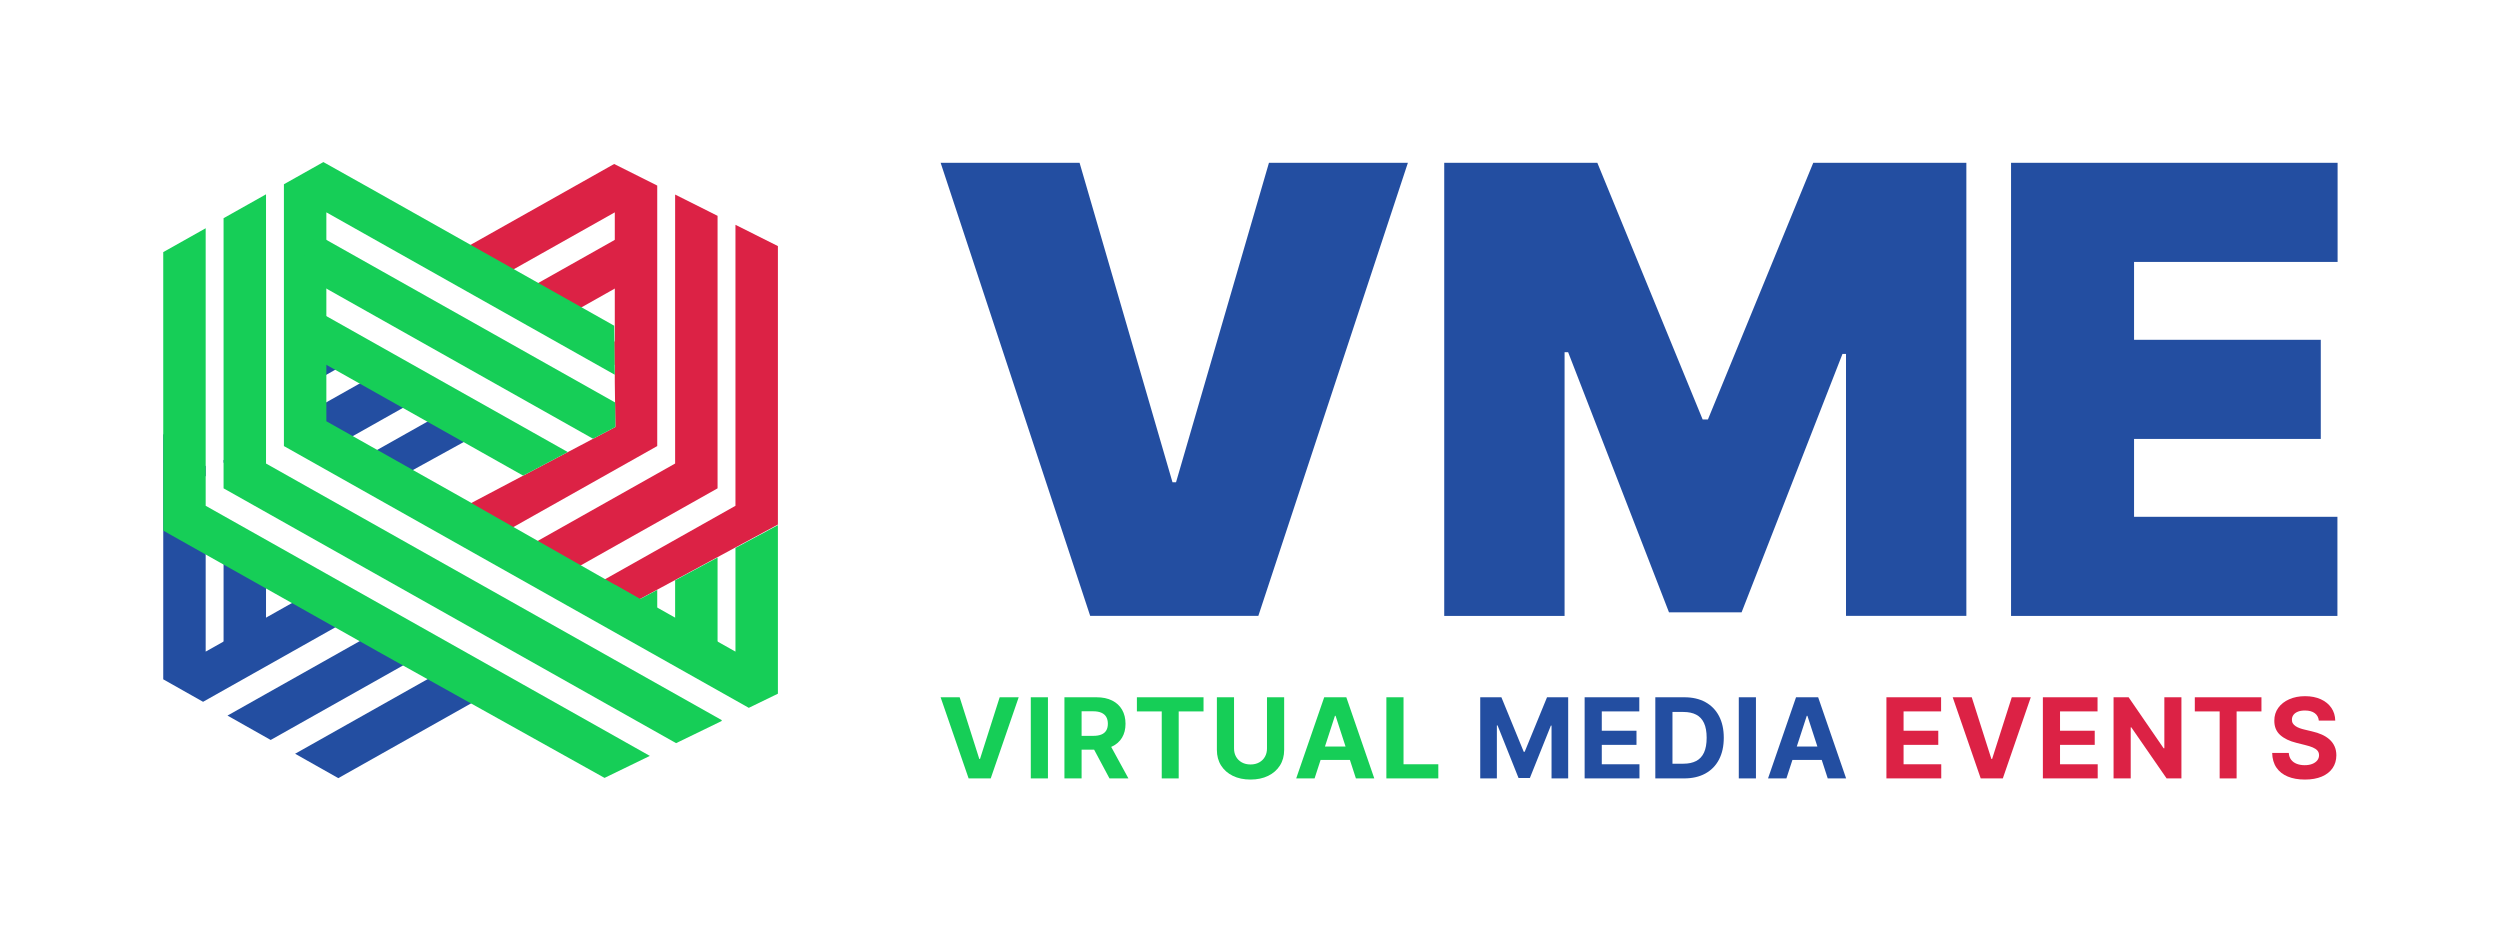 <svg xmlns="http://www.w3.org/2000/svg" xmlns:xlink="http://www.w3.org/1999/xlink" id="Layer_1" data-name="Layer 1" viewBox="0 0 4389.87 1652.27"><defs><style>      .cls-1 {        fill: none;      }      .cls-2 {        fill: #dc2245;      }      .cls-3 {        clip-path: url(#clippath-1);      }      .cls-4 {        clip-path: url(#clippath-2);      }      .cls-5 {        fill: #16ce57;      }      .cls-6 {        clip-path: url(#clippath);      }      .cls-7 {        fill: #234ea1;      }    </style><clipPath id="clippath"><polygon class="cls-1" points="1098 1065.68 799.27 898.16 1080.61 749.76 1078.57 598.39 793.98 443.01 1075.62 286.53 1367.05 432.66 1368.42 919.75 1098 1065.68"></polygon></clipPath><clipPath id="clippath-1"><polygon class="cls-1" points="302.3 878.81 503.9 731.2 695.95 841.36 841.48 761.18 546.66 594.85 531.24 609.97 550.96 690.66 334.24 835.73 282.55 755.23 268.67 1182.71 594.14 1366.42 888.84 1219.95 302.3 878.81"></polygon></clipPath><clipPath id="clippath-2"><polygon class="cls-1" points="1080.61 749.76 1078.46 570.71 567.82 284.58 286.02 443.05 286.02 933.43 1061.56 1365.94 1368.42 1216.9 1370.13 919.9 1124 1051.93 827.44 883.27 1080.61 749.76"></polygon></clipPath></defs><g><g class="cls-6"><g><path class="cls-2" d="M286.63,1271.71v-537.92s867.44-488.44,867.44-488.44v537.92s-867.44,488.44-867.44,488.44ZM361.16,777.36v366.85s718.38-404.5,718.38-404.5v-366.85s-718.38,404.5-718.38,404.5Z"></path><polygon class="cls-2" points="392.58 1345.93 392.58 808.01 1102.14 408.48 1138.7 473.42 467.11 851.58 467.11 1218.43 1185.48 813.93 1185.49 329.7 1260.01 329.7 1260.01 857.49 392.58 1345.93"></polygon><polygon class="cls-2" points="498.53 1420.15 498.53 882.23 1060.28 565.92 1096.85 630.86 573.06 925.8 573.06 1292.65 1291.43 888.15 1291.43 393.29 1365.96 393.29 1365.96 931.71 498.53 1420.15"></polygon></g></g><g class="cls-3"><g><path class="cls-7" d="M286.63,1271.71v-537.92s867.44-488.44,867.44-488.44v537.92s-867.44,488.44-867.44,488.44ZM361.16,777.36v366.85s718.38-404.5,718.38-404.5v-366.85s-718.38,404.5-718.38,404.5Z"></path><polygon class="cls-7" points="395.47 1344.3 358.9 1279.36 1185.48 813.93 1185.49 447.07 467.11 851.58 467.11 1135.08 392.58 1135.08 392.58 808.01 1260.01 319.58 1260.01 857.49 395.47 1344.3"></polygon><polygon class="cls-7" points="516.67 1409.93 480.1 1344.99 1291.43 888.15 1291.43 521.29 554.08 936.48 517.51 871.54 1365.96 393.8 1365.96 931.71 516.67 1409.93"></polygon></g></g><g class="cls-4"><g><path class="cls-5" d="M1365.96,1271.71l-867.43-488.44V245.36s867.43,488.44,867.43,488.44v537.92ZM573.06,739.71l718.37,404.51v-366.85s-718.37-404.51-718.37-404.51v366.85Z"></path><polygon class="cls-5" points="1260.01 1148.31 1185.48 1148.31 1185.48 851.58 519.79 476.74 556.36 411.79 1260.01 808.02 1260.01 1148.31"></polygon><polygon class="cls-5" points="1231.03 1329.61 392.58 857.49 392.58 322.86 467.11 322.86 467.11 813.93 1267.6 1264.67 1231.03 1329.61"></polygon><polygon class="cls-5" points="1154.07 1090.4 1079.54 1090.4 1079.54 925.8 517.51 609.33 554.08 544.39 1154.07 882.23 1154.07 1090.4"></polygon><polygon class="cls-5" points="1108.19 1394.32 286.63 931.71 286.63 366.16 361.16 366.16 361.16 888.14 1144.75 1329.37 1108.19 1394.32"></polygon></g></g></g><g><path class="cls-5" d="M1685.13,1224.37l34.43,108.24h1.32l34.5-108.24h33.39l-49.11,142.47h-38.82l-49.18-142.47h33.46Z"></path><path class="cls-5" d="M1840.13,1224.37v142.47h-30.12v-142.47h30.12Z"></path><path class="cls-5" d="M1869.08,1366.84v-142.47h56.21c10.76,0,19.95,1.91,27.58,5.74,7.63,3.83,13.45,9.23,17.46,16.21,4.01,6.98,6.02,15.18,6.02,24.59s-2.04,17.59-6.12,24.38c-4.08,6.79-9.98,12-17.7,15.62-7.72,3.62-17.06,5.43-28,5.43h-37.63v-24.21h32.77c5.75,0,10.53-.79,14.33-2.37,3.8-1.58,6.64-3.94,8.52-7.1,1.88-3.15,2.82-7.07,2.82-11.76s-.94-8.72-2.82-11.97c-1.88-3.25-4.73-5.71-8.56-7.41-3.83-1.69-8.64-2.54-14.43-2.54h-20.31v117.84h-30.12ZM1946.02,1302.01l35.41,64.83h-33.25l-34.64-64.83h32.49Z"></path><path class="cls-5" d="M1996.33,1249.21v-24.83h117.01v24.83h-43.62v117.64h-29.77v-117.64h-43.62Z"></path><path class="cls-5" d="M2224.79,1224.37h30.12v92.52c0,10.39-2.47,19.48-7.41,27.27-4.94,7.79-11.84,13.86-20.7,18.19-8.86,4.34-19.18,6.5-30.96,6.5s-22.17-2.17-31.03-6.5c-8.86-4.34-15.75-10.4-20.66-18.19-4.92-7.79-7.37-16.88-7.37-27.27v-92.52h30.12v89.95c0,5.43,1.19,10.25,3.58,14.47,2.39,4.22,5.76,7.54,10.12,9.95,4.36,2.41,9.44,3.62,15.23,3.62s10.93-1.21,15.27-3.62c4.34-2.41,7.7-5.73,10.09-9.95,2.39-4.22,3.58-9.04,3.58-14.47v-89.95Z"></path><path class="cls-5" d="M2308.34,1366.84h-32.28l49.18-142.47h38.82l49.11,142.47h-32.28l-35.69-109.91h-1.11l-35.76,109.91ZM2306.33,1310.84h76.24v23.51h-76.24v-23.51Z"></path><path class="cls-5" d="M2434.4,1366.84v-142.47h30.12v117.64h61.08v24.83h-91.2Z"></path><path class="cls-7" d="M2599.22,1224.37h37.15l39.23,95.72h1.67l39.23-95.72h37.15v142.47h-29.22v-92.73h-1.18l-36.87,92.03h-19.9l-36.87-92.38h-1.18v93.08h-29.22v-142.47Z"></path><path class="cls-7" d="M2782.53,1366.84v-142.47h96v24.83h-65.88v33.95h60.94v24.83h-60.94v34.02h66.16v24.83h-96.28Z"></path><path class="cls-7" d="M2957.15,1366.84h-50.5v-142.47h50.92c14.33,0,26.67,2.84,37.01,8.52,10.34,5.68,18.31,13.83,23.9,24.45,5.59,10.62,8.38,23.33,8.38,38.12s-2.79,27.59-8.38,38.26c-5.59,10.67-13.59,18.85-24,24.56-10.41,5.7-22.85,8.56-37.32,8.56ZM2936.77,1341.03h19.13c8.9,0,16.41-1.59,22.5-4.76,6.1-3.18,10.69-8.12,13.77-14.82,3.08-6.7,4.63-15.36,4.63-25.98s-1.54-19.13-4.63-25.81c-3.08-6.68-7.66-11.59-13.74-14.75-6.08-3.15-13.57-4.73-22.47-4.73h-19.2v90.85Z"></path><path class="cls-7" d="M3083.35,1224.37v142.47h-30.12v-142.47h30.12Z"></path><path class="cls-7" d="M3136.85,1366.84h-32.28l49.18-142.47h38.82l49.11,142.47h-32.28l-35.69-109.91h-1.11l-35.76,109.91ZM3134.84,1310.84h76.24v23.51h-76.24v-23.51Z"></path><path class="cls-2" d="M3312.45,1366.84v-142.47h96v24.83h-65.88v33.95h60.94v24.83h-60.94v34.02h66.16v24.83h-96.28Z"></path><path class="cls-2" d="M3462.31,1224.37l34.44,108.24h1.32l34.5-108.24h33.39l-49.11,142.47h-38.82l-49.18-142.47h33.46Z"></path><path class="cls-2" d="M3587.18,1366.84v-142.47h96v24.83h-65.88v33.95h60.94v24.83h-60.94v34.02h66.16v24.83h-96.28Z"></path><path class="cls-2" d="M3830.46,1224.37v142.47h-26.02l-61.98-89.67h-1.04v89.67h-30.12v-142.47h26.43l61.5,89.6h1.25v-89.6h29.98Z"></path><path class="cls-2" d="M3853.98,1249.21v-24.83h117.01v24.83h-43.62v117.64h-29.77v-117.64h-43.62Z"></path><path class="cls-2" d="M4071.73,1265.35c-.56-5.61-2.95-9.97-7.17-13.08-4.22-3.11-9.95-4.66-17.18-4.66-4.92,0-9.07.68-12.45,2.05-3.39,1.37-5.97,3.26-7.76,5.67-1.79,2.41-2.68,5.15-2.68,8.21-.09,2.55.45,4.78,1.63,6.68,1.18,1.9,2.82,3.54,4.9,4.9,2.09,1.37,4.5,2.55,7.23,3.55,2.74,1,5.66,1.84,8.77,2.54l12.8,3.06c6.21,1.39,11.92,3.25,17.11,5.56,5.19,2.32,9.69,5.17,13.5,8.56,3.8,3.39,6.76,7.37,8.87,11.97,2.11,4.59,3.19,9.86,3.23,15.79-.05,8.72-2.26,16.27-6.64,22.64-4.38,6.38-10.69,11.32-18.92,14.82-8.23,3.5-18.15,5.25-29.74,5.25s-21.51-1.76-30.02-5.29c-8.51-3.52-15.14-8.75-19.9-15.69-4.75-6.93-7.25-15.52-7.48-25.77h29.15c.32,4.78,1.7,8.75,4.14,11.93,2.44,3.18,5.7,5.57,9.81,7.17,4.1,1.6,8.75,2.4,13.95,2.4s9.54-.74,13.32-2.23c3.78-1.48,6.71-3.55,8.8-6.19,2.09-2.64,3.13-5.68,3.13-9.11,0-3.2-.94-5.89-2.82-8.07-1.88-2.18-4.62-4.03-8.21-5.56-3.59-1.53-7.99-2.92-13.18-4.17l-15.51-3.9c-12.01-2.92-21.5-7.49-28.45-13.7-6.96-6.21-10.41-14.58-10.37-25.11-.05-8.63,2.26-16.16,6.92-22.61,4.66-6.45,11.07-11.48,19.23-15.1,8.16-3.62,17.44-5.43,27.83-5.43s19.81,1.81,27.72,5.43c7.91,3.62,14.06,8.65,18.47,15.1,4.41,6.45,6.68,13.91,6.82,22.4h-28.87Z"></path></g><g><path class="cls-7" d="M1895.67,285.84l163.16,560.98h6.22l163.17-560.98h243.97l-262.62,795.64h-295.25l-262.62-795.64h243.98Z"></path><path class="cls-7" d="M2535.98,285.84h268.84l184.92,450.66h9.31l184.94-450.66h268.83v795.64h-211.34v-459.98h-6.2l-177.16,453.77h-127.44l-177.14-456.86h-6.22v463.08h-211.34V285.84Z"></path><path class="cls-7" d="M3531.29,1081.48V285.84h573.42v174.05h-357.42v136.75h327.89v174.05h-327.89v136.75h357.1v174.05h-573.1Z"></path></g></svg>